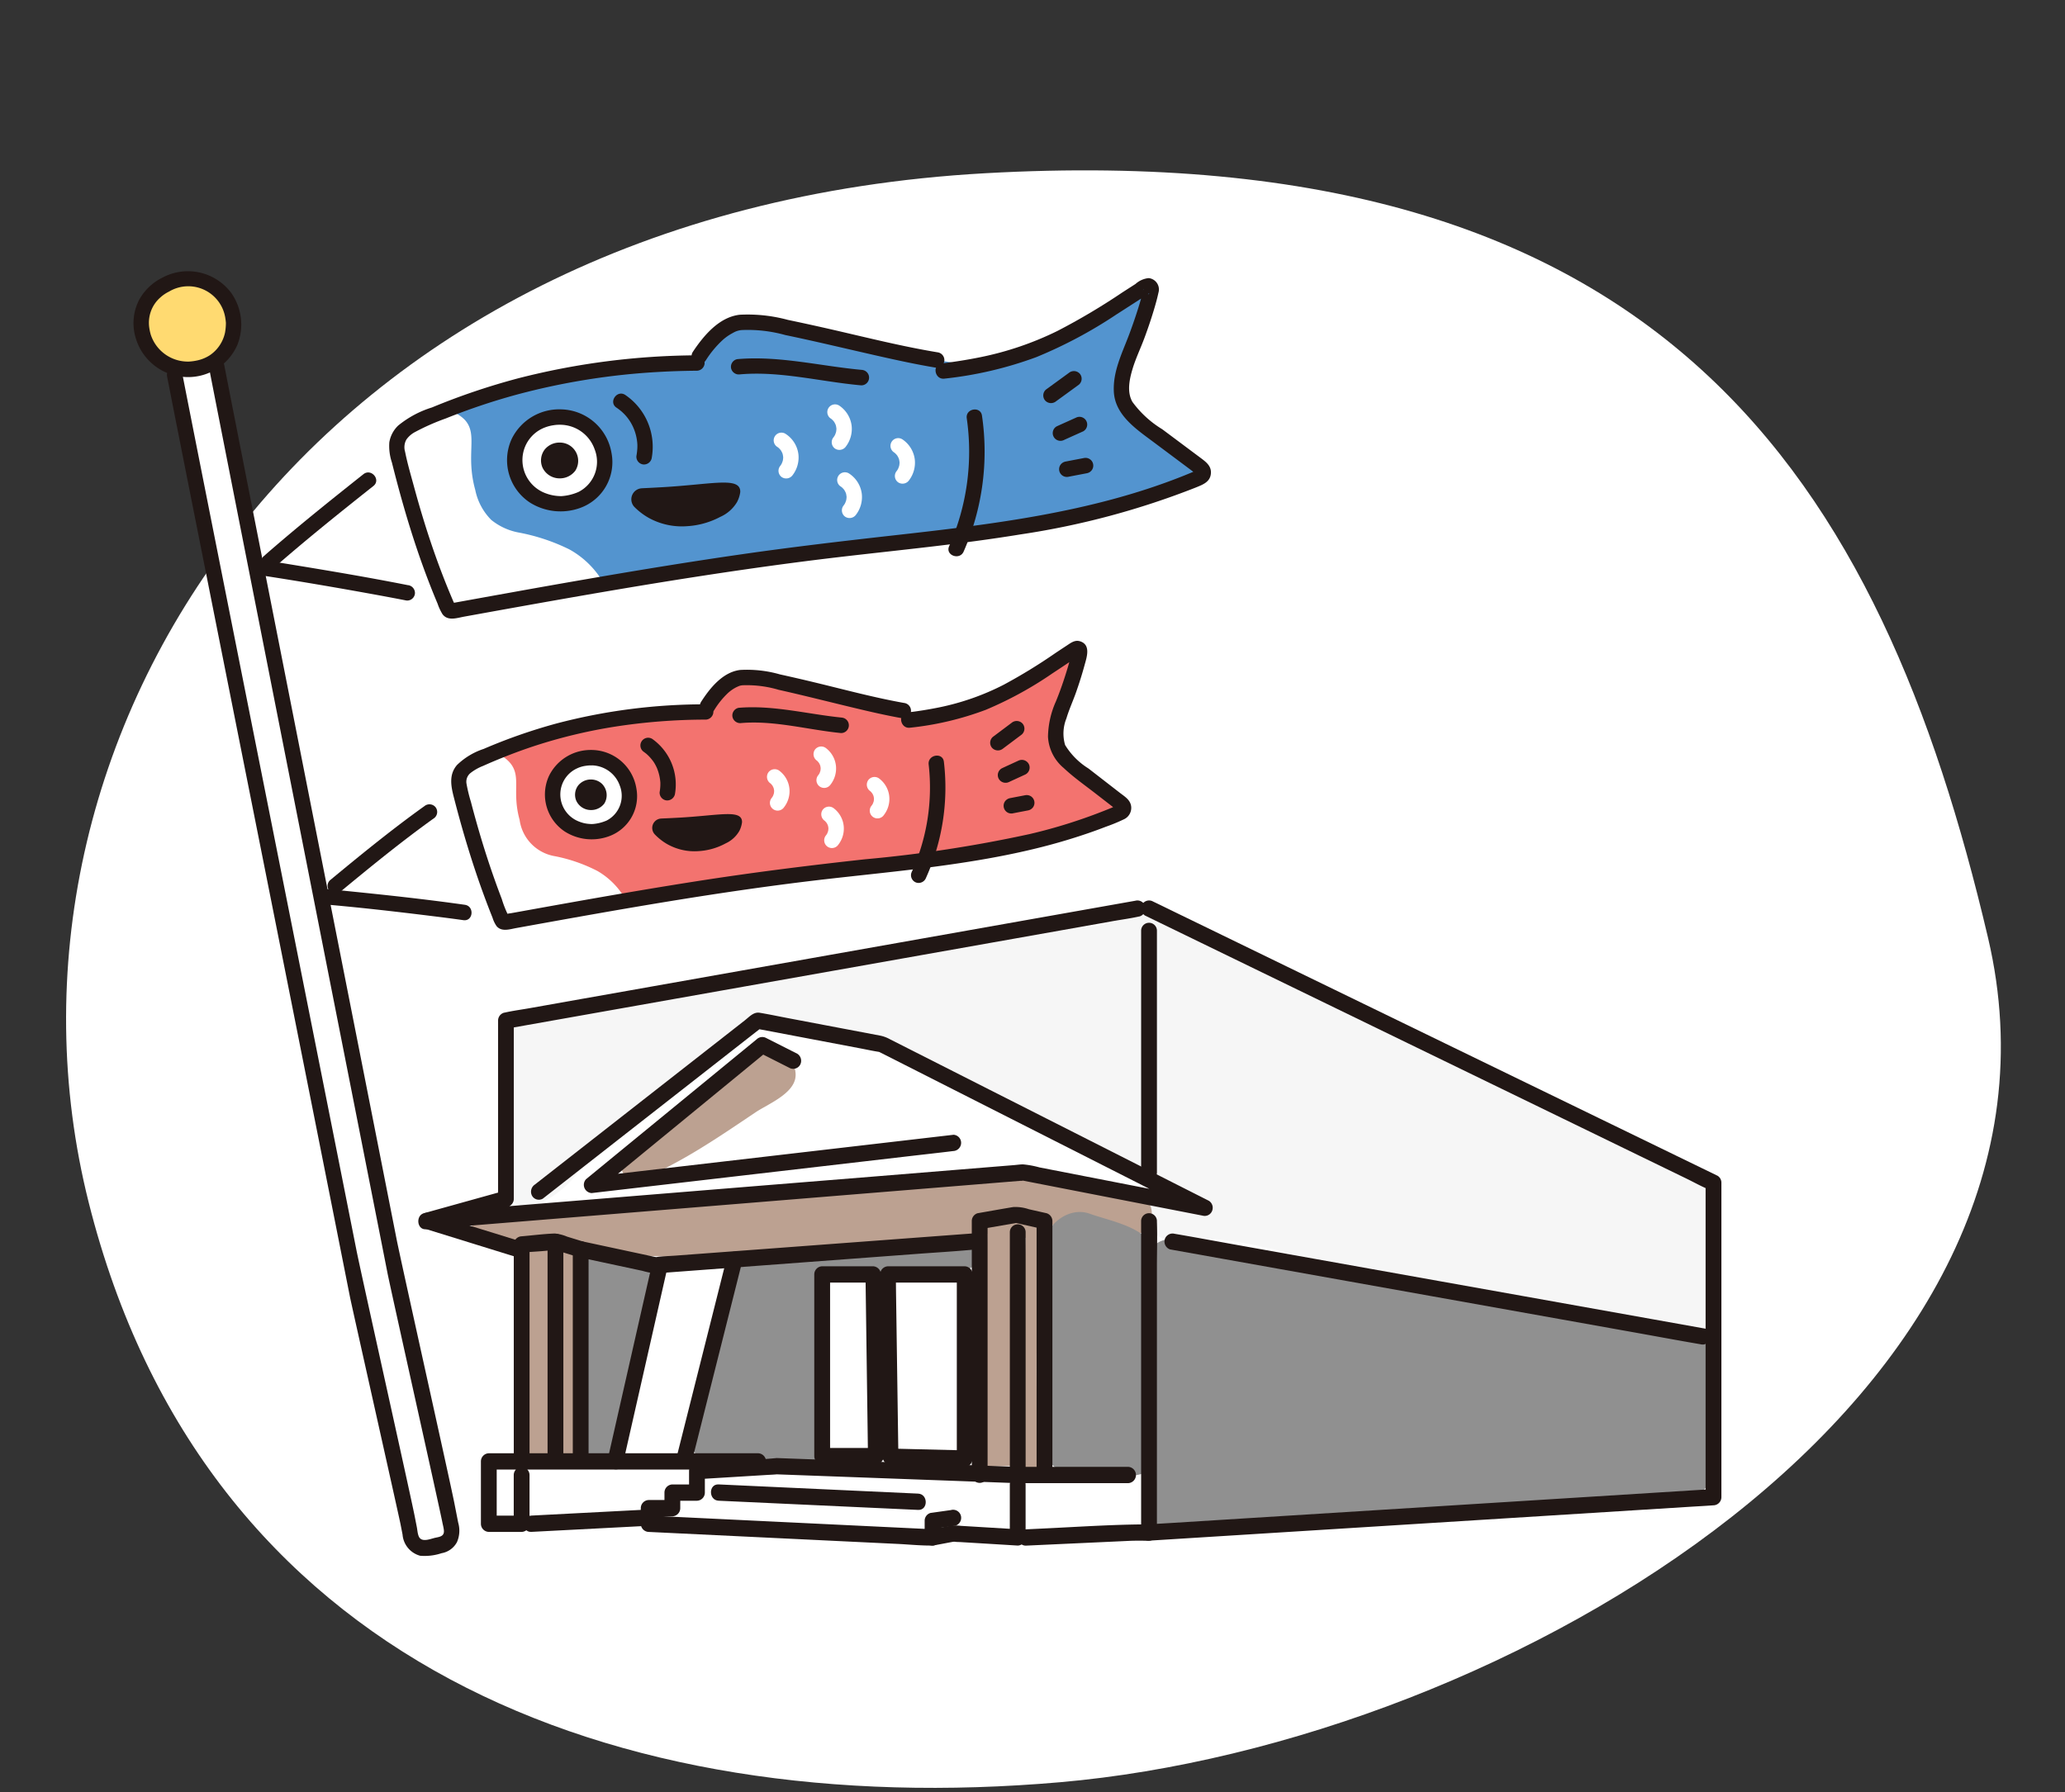 <svg xmlns="http://www.w3.org/2000/svg" xmlns:xlink="http://www.w3.org/1999/xlink" width="250" height="217" viewBox="0 0 250 217">
  <rect x="0" y="0" width="250" height="217" fill="#333333" stroke="none"/>
  <defs>
    <clipPath id="clip-path">
      <rect id="長方形_2495" data-name="長方形 2495" width="250" height="217" transform="translate(223 5902)" fill="#fff" stroke="#707070" stroke-width="1" opacity="0.478"/>
    </clipPath>
  </defs>
  <g id="マスクグループ_201" data-name="マスクグループ 201" transform="translate(-223 -5902)" clip-path="url(#clip-path)">
    <path id="パス_154842" data-name="パス 154842" d="M79.868-7.694C162.29-12.318,188.3,29.558,201.291,84.883S143.055,182.436,88.942,187.145s-103.617-14.561-117.595-70.21S-2.554-3.07,79.868-7.694Z" transform="translate(262.39 5930.672)" fill="#fff"/>
    <g id="グループ_1889" data-name="グループ 1889" transform="translate(241.659 5446.447)">
      <path id="パス_199042" data-name="パス 199042" d="M112.933,609.463c-2.447-1.559-5.706,2.048-7.482,3.472l-11.246,9.021c-1.237.992.108,3.338,1.551,2.748,5.154-2.106,9.561-5.152,14.188-8.26,1.467-.985,4.642-2.232,4.847-4.311A2.493,2.493,0,0,0,112.933,609.463Z" transform="translate(-37.14 -26.191)" fill="#bca191"/>
      <path id="パス_199043" data-name="パス 199043" d="M138.22,570.729a3.018,3.018,0,0,0-4.5-2.662c-2.517,1.368-5.337,1.6-8.13,1.758-3.147.173-6.275.378-9.4.8-6.486.875-12.873,2.294-19.274,3.661-2.5.533-5,1.047-7.5,1.5a22.308,22.308,0,0,0-6.23.988c-1.808.238-3.623.433-5.447.559-6.166.427-12.493.491-18.281,2.995a3.2,3.2,0,0,0-2.087,3.793,3.352,3.352,0,0,0,1.265,1.752A86.187,86.187,0,0,0,57.2,596.685a2.748,2.748,0,0,0,.48,1.847c-.088.368-.179.738-.278,1.112-.751,2.838,2.113,4.49,4.39,3.482a12.028,12.028,0,0,0,5.938-5.9c.042-.09.077-.18.111-.269A114.188,114.188,0,0,0,82.8,584.3a3.337,3.337,0,0,0,.712-1.028,10.35,10.35,0,0,1,1.05-.479c1.9-.262,3.792-.572,5.68-.913.347,0,.694,0,1.04.015,3.9.131,7.812.671,11.7,1.11,3.931,2.731,8.6,4.573,12.8,6.687q8.025,4.038,16.074,8.023a3.88,3.88,0,0,0,.371.158c.166.157.328.32.481.495,1.753,2,5.13.411,5.1-2.181Q137.666,583.454,138.22,570.729Z" transform="translate(-15.164 -1.824)" fill="#f6f6f6"/>
      <path id="パス_199044" data-name="パス 199044" d="M318.8,616.026a48.283,48.283,0,0,0,.3-8.558,9.779,9.779,0,0,0-.948-4.612c-.879-1.416-2.34-1.988-3.755-2.652l-20.6-9.664-40.841-19.158a3.029,3.029,0,0,0-4.088,1.106c-.764,1.317-.394,3.531,1.072,4.219l1.629.764a3.659,3.659,0,0,0-.121.953q0,6.165,0,12.331a3.2,3.2,0,0,0,.381,1.583,99.451,99.451,0,0,1-1.383,13.136c-.31,1.779.783,4.108,2.882,3.9,5.187-.508,10.155.656,15.164,1.912q7.753,1.944,15.565,3.615c10.447,2.228,20.958,4.112,31.478,5.927v-.007c.257.044.519.084.794.116C318.852,621.236,319.913,617.883,318.8,616.026Z" transform="translate(-130.236 -3.779)" fill="#f6f6f6"/>
      <path id="パス_199045" data-name="パス 199045" d="M126.144,647.734c-3.554-.389-7.123-.869-10.69-1.087a38.454,38.454,0,0,0-7.529.461,13.76,13.76,0,0,0-5.4-.355c-7.726.74-15.436,1.765-23.146,2.675-9.809.471-19.631.786-29.436,1.213-1.9.083-2.573,3.328-.477,3.634,1.249.182,2.5.36,3.749.547,1.206.181,1.178-.029,1.31,1.03a1.955,1.955,0,0,0,.08.626q.168,1.282.329,2.565a130.6,130.6,0,0,0-.9,19.716,1.852,1.852,0,0,0,1.793,1.85l3.4-.03a1.831,1.831,0,0,0,1.793-1.85q-.065-.514-.131-1.028a64.336,64.336,0,0,0-.014-6.853q.04-7.311.08-14.622a1.825,1.825,0,0,0-.4-1.133,107.52,107.52,0,0,0,22.967.6c8.152-.495,16.335-.963,24.47-1.69,1.24-.111,2.511-.275,3.281-1.414a2.561,2.561,0,0,0,.137-.228,65.754,65.754,0,0,1,16.707.847,1.841,1.841,0,0,0,2.206-1.292C131.345,648.891,128.358,647.976,126.144,647.734Z" transform="translate(-9.744 -48.287)" fill="#bca191"/>
      <path id="パス_199046" data-name="パス 199046" d="M210.541,659.654a.7.7,0,0,0-.5-.537.663.663,0,0,0-.488-.176,22.4,22.4,0,0,1-4.043.01.794.794,0,0,0-1.376.315.861.861,0,0,0-.133.441.8.8,0,0,0,.092.378q-.225,10.688-.413,21.376-.054,3.12-.106,6.24a.819.819,0,0,0,.8.822l2.729-.072c.465-.012,1,.031,1.516,0a.8.8,0,0,0,1.574-.173l.03-.635a3.706,3.706,0,0,0,.182-1.425q.011-1.418.022-2.836a.745.745,0,0,0-.333-.666q-.1-8.3.078-16.6c0-.192.012-.384.016-.576a.71.71,0,0,0,.447-.525A15.138,15.138,0,0,0,210.541,659.654Zm-2.057,22.269c.017,1.615.05,3.231.083,4.846h-.008l-1.438.038a2.707,2.707,0,0,0,.987-1.254,8.99,8.99,0,0,0,.217-3.37q-.052-2.048-.1-4.1-.107-4.2-.215-8.4l-.223-8.712.938-.134Q208.378,671.38,208.484,681.923Z" transform="translate(-103.223 -55.394)" fill="#bca191"/>
      <path id="パス_199047" data-name="パス 199047" d="M89.87,670.6q-3.134-.61-6.228-1.4a.945.945,0,0,0-.1-.025l-.178-.044a.839.839,0,0,0-.785,1.378q-.338,11.074-.676,22.148a.821.821,0,0,0,.8.822l1.792.023a.792.792,0,0,0,.688-.407c1.741-3.18,2.132-6.812,2.659-10.359a41.709,41.709,0,0,1,1.144-5.4,45.621,45.621,0,0,0,1.442-5.72A.84.84,0,0,0,89.87,670.6Z" transform="translate(-30.033 -61.532)" fill="#909090"/>
      <g id="グループ_1866" data-name="グループ 1866" transform="translate(64.968 606.457)">
        <path id="パス_199048" data-name="パス 199048" d="M129.965,689.69a34.968,34.968,0,0,0,.376-4.237c.406-4.43.6-8.873.629-13.322a2.685,2.685,0,0,0-2.59-2.672c-2.074-.114-4.76-.387-6.712.477-2.315,1.024-2.37,3.424-2.724,5.655a81.7,81.7,0,0,1-4.032,15.352,2.678,2.678,0,0,0,2.5,3.383l9.29.211a15.836,15.836,0,0,0,1.747.039c2.579-.088,3.166-3.2,1.744-4.637A2.308,2.308,0,0,0,129.965,689.69Z" transform="translate(-114.774 -668.126)" fill="#909090"/>
        <path id="パス_199049" data-name="パス 199049" d="M167.175,666.488c-4.877-.353-9.686.517-14.512,1.121l-5.158.044a.725.725,0,0,0-.683.437c-.6.01-1.209.018-1.814.034a.824.824,0,0,0,0,1.644c.93.018,1.858,0,2.783-.052q4.607-.052,9.211.137a.708.708,0,0,0,.757-.643l1.091-.009,5.573-.047a11.87,11.87,0,0,0,1.431-.07.823.823,0,0,0,.215.03.731.731,0,0,0,.5-.181,1.846,1.846,0,0,0,1.373-1.4A.83.83,0,0,0,167.175,666.488Z" transform="translate(-132.499 -666.407)" fill="#909090"/>
      </g>
      <path id="パス_199050" data-name="パス 199050" d="M235.634,680.739c.056-.508.118-1.018.118-1.38,0-1.263-.058-2.525-.129-3.785-.148-2.643-.377-5.285-.315-7.935.059-2.528,1.067-5.336-.625-7.526-1.656-2.146-5.068-2.714-7.493-3.576-2.238-.8-4.792.91-5.391,3.159a4.443,4.443,0,0,0,.627,3.7,203.251,203.251,0,0,1-.993,20.375c-.307,3.092,3.034,4.934,5.548,4.361a9.684,9.684,0,0,1,3-.217,5.489,5.489,0,0,0,4.554-.282C237.015,686.361,237.221,682.773,235.634,680.739Z" transform="translate(-113.957 -54.02)" fill="#909090"/>
      <path id="パス_199051" data-name="パス 199051" d="M321.473,679.335a3.128,3.128,0,0,0-2.664-3.13c-2.593-1.673-6.425-1.776-9.288-2.28l-16.084-2.832-32.562-5.733a3.7,3.7,0,0,0-2.5.4,3.07,3.07,0,0,0-4.977-.263,2.941,2.941,0,0,0-.792,2.289q.659,13.608.838,27.232c-.819,1.947.108,4.749,2.79,4.749a2.989,2.989,0,0,0,1.8-.556q30.278-1.3,60.49-3.81c2.97-.247,3.784-3.83,2.407-5.606C322.571,686.913,321.6,682.486,321.473,679.335Z" transform="translate(-132.717 -58.74)" fill="#909090"/>
      <g id="グループ_1867" data-name="グループ 1867" transform="translate(31.98 564.603)">
        <path id="パス_199052" data-name="パス 199052" d="M118.811,564.622l-2.04.362-5.552.985-8.254,1.464-10.03,1.78L81.95,571.162,70.86,573.13l-10.386,1.843-8.737,1.55-6.285,1.115c-.99.176-2,.307-2.981.529-.043.009-.086.015-.129.023a.988.988,0,0,0-.7.951v21.583l.7-.951-8.484,2.361-1.2.336c-1.012.281-.847,2.028.254,1.938l3.256-.265,8.475-.69,11.957-.974,13.613-1.109,13.464-1.1,11.511-.937,7.754-.632,1.9-.155a1.289,1.289,0,0,0,.364-.03c.121-.056-.33-.07-.2-.032.094.028.2.038.294.057l10.179,1.985,10.849,2.115.626.122a.958.958,0,0,0,1.128-.571,1,1,0,0,0-.391-1.232l-4.345-2.2-10.247-5.193L101.119,587.5l-9.509-4.819-2.515-1.274a4.151,4.151,0,0,0-1.145-.437l-11.133-2.113c-1.166-.221-2.33-.468-3.5-.664-.737-.124-1.257.49-1.8.916l-7.936,6.208-10.482,8.2-6.675,5.221-.33.258a1.038,1.038,0,0,0-.343,1.35.946.946,0,0,0,1.308.354l8.984-7.029L70.26,582.55l3.268-2.557-.737.1L85.472,582.5c.732.139,1.464.3,2.2.417.268.041.1.04-.041-.058a1.7,1.7,0,0,0,.221.112l3,1.519L103.694,591l14.784,7.493,5.406,2.739c.9.456,1.789.975,2.713,1.375.04.018.079.04.118.059l.737-1.8-8.225-1.6-12.046-2.349a11.247,11.247,0,0,0-1.979-.365c-.367,0-.744.061-1.109.09l-6.542.533-10.737.875L73.67,599.112l-13.793,1.124-12.534,1.021-9.521.776-4.709.384-.206.017.254,1.938,8.484-2.361,1.2-.335a1,1,0,0,0,.7-.952V579.141l-.7.951,2.04-.362,5.552-.985,8.254-1.464,10.03-1.78,10.985-1.949,11.09-1.968,10.386-1.843,8.737-1.55,6.285-1.115c.991-.176,2-.311,2.981-.529.043-.01.086-.015.129-.023a1,1,0,0,0,.668-1.214.975.975,0,0,0-1.176-.689Z" transform="translate(-31.98 -564.603)" fill="#211715"/>
      </g>
      <g id="グループ_1868" data-name="グループ 1868" transform="translate(119.493 567.298)">
        <path id="パス_199053" data-name="パス 199053" d="M251.622,572.113V601.39a.956.956,0,0,0,1.912,0V572.113a.956.956,0,0,0-1.912,0Z" transform="translate(-251.622 -571.159)" fill="#211715"/>
      </g>
      <g id="グループ_1869" data-name="グループ 1869" transform="translate(52.019 581.134)">
        <path id="パス_199054" data-name="パス 199054" d="M127,616.65l-4.376.509-10.407,1.21-12.683,1.474-10.921,1.269-3.589.417c-.565.066-1.161.084-1.72.2a.75.75,0,0,1-.075.009l.676,1.684,6.994-5.736,11.1-9.105,2.556-2.1-1.159.154,3.755,1.9a.964.964,0,0,0,1.308-.354,1.014,1.014,0,0,0-.343-1.35l-3.755-1.9a.985.985,0,0,0-1.159.154l-6.995,5.736-11.1,9.1-2.556,2.1a1,1,0,0,0,.677,1.684l4.376-.509,10.407-1.21,12.683-1.474,10.921-1.269c1.769-.206,3.541-.4,5.309-.617l.075-.009a1,1,0,0,0,.956-.987.978.978,0,0,0-.956-.987Z" transform="translate(-82.274 -604.813)" fill="#211715"/>
      </g>
      <g id="グループ_1870" data-name="グループ 1870" transform="translate(43.537 604.923)">
        <path id="パス_199055" data-name="パス 199055" d="M62.9,689.629V664l-.956.987c1.3-.111,2.634-.146,3.929-.334a.922.922,0,0,0,.163-.014c-.018.069-.414-.1-.075.018s.681.209,1.019.313l1.858.569c1.182.362,1.687-1.541.508-1.9l-1.9-.584a4.893,4.893,0,0,0-1.529-.377c-1.322.048-2.65.225-3.969.337a.993.993,0,0,0-.956.987v25.628a.956.956,0,0,0,1.912,0Z" transform="translate(-60.987 -662.677)" fill="#211715"/>
      </g>
      <g id="グループ_1871" data-name="グループ 1871" transform="translate(50.685 604.912)">
        <path id="パス_199056" data-name="パス 199056" d="M80.839,689.688V664.573l-1.21.951,4.611.988,3.131.671a8.663,8.663,0,0,0,1.54.31c.521.012,1.063-.079,1.582-.118l4.149-.31,12.65-.944,13.084-.976c2.293-.172,4.591-.308,6.881-.514l.1-.007a1,1,0,0,0,.956-.987.98.98,0,0,0-.956-.987l-5.658.422-12.624.942-13.026.972-4.66.348c-.78.058-1.579.07-2.355.176-.02,0-.112-.006-.126.009.069-.081.365.072.186.021-.093-.027-.191-.041-.285-.061l-2.448-.524L80.51,663.7l-.372-.08a.976.976,0,0,0-1.21.951v25.115a.956.956,0,0,0,1.912,0Z" transform="translate(-78.927 -662.648)" fill="#211715"/>
      </g>
      <g id="グループ_1872" data-name="グループ 1872" transform="translate(98.991 601.692)">
        <path id="パス_199057" data-name="パス 199057" d="M202.079,687.29V656.545l-.7.951,4.436-.77H205.3l3.413.77-.7-.951V687.29a.956.956,0,0,0,1.912,0V656.545a1,1,0,0,0-.7-.951l-2.137-.482a5.089,5.089,0,0,0-1.9-.268c-1.442.237-2.882.5-4.322.75a.987.987,0,0,0-.7.951V687.29a.956.956,0,0,0,1.912,0Z" transform="translate(-200.166 -654.818)" fill="#211715"/>
      </g>
      <g id="グループ_1873" data-name="グループ 1873" transform="translate(47.632 604.947)">
        <path id="パス_199058" data-name="パス 199058" d="M71.265,663.688v25.976a.956.956,0,0,0,1.912,0V663.688a.956.956,0,0,0-1.912,0Z" transform="translate(-71.265 -662.734)" fill="#211715"/>
      </g>
      <g id="グループ_1874" data-name="グループ 1874" transform="translate(39.563 631.532)">
        <path id="パス_199059" data-name="パス 199059" d="M84.613,727.4H51.969a.986.986,0,0,0-.956.987v7.549a.986.986,0,0,0,.956.987h3.974a.986.986,0,0,0,.956-.987v-5.9a.956.956,0,0,0-1.912,0v5.9l.956-.987H51.969l.956.987v-7.549l-.956.987H84.613a.989.989,0,0,0,0-1.973Z" transform="translate(-51.013 -727.397)" fill="#211715"/>
      </g>
      <g id="グループ_1875" data-name="グループ 1875" transform="translate(44.753 638.37)">
        <path id="パス_199060" data-name="パス 199060" d="M64.959,746.715l11.963-.622,1.667-.087c1.225-.064,1.232-2.038,0-1.973l-11.963.622-1.667.087c-1.225.064-1.232,2.038,0,1.973Z" transform="translate(-64.037 -744.031)" fill="#211715"/>
      </g>
      <g id="グループ_1876" data-name="グループ 1876" transform="translate(58.921 632.107)">
        <path id="パス_199061" data-name="パス 199061" d="M137.169,735.1l-2.509.354a.984.984,0,0,0-.7.951v2.009l.956-.987-3.429-.165-8.183-.394-9.946-.479-8.56-.412-2.828-.136c-.446-.021-.912-.085-1.359-.065-.019,0-.039,0-.059,0l.956.987v-1.891l-.956.987h2.864a.986.986,0,0,0,.956-.987v-1.884l-.956.987h2.978a.986.986,0,0,0,.956-.987v-2.607l-.956.987q4.207-.255,8.415-.513c.415-.025.833-.038,1.246-.078a.992.992,0,0,0,.483-1.839h0l-.483,1.839,9.889.363,15.691.576,3.595.132c1.231.045,1.229-1.928,0-1.973l-9.889-.363-15.692-.576-3.594-.132a1,1,0,0,0-.483,1.839h0l.482-1.839c-2.8.271-5.635.346-8.444.517l-1.217.074a.991.991,0,0,0-.956.987v2.607l.956-.987h-2.978a.986.986,0,0,0-.956.987v1.884l.956-.987h-2.864a.986.986,0,0,0-.956.987v1.891a.991.991,0,0,0,.956.987l3.429.165,8.182.394,9.946.479,8.56.412c1.388.067,2.8.214,4.186.2.02,0,.039,0,.059,0a.983.983,0,0,0,.956-.987V736.4l-.7.952,2.509-.355a1,1,0,0,0,.668-1.214.978.978,0,0,0-1.176-.689Z" transform="translate(-99.596 -728.798)" fill="#211715"/>
      </g>
      <g id="グループ_1877" data-name="グループ 1877" transform="translate(67.415 635.305)">
        <path id="パス_199062" data-name="パス 199062" d="M121.836,738.55l8.172.377,13.014.6,2.973.137c1.23.057,1.228-1.917,0-1.974l-8.172-.377-13.014-.6-2.973-.137c-1.23-.057-1.228,1.917,0,1.973Z" transform="translate(-120.915 -736.575)" fill="#211715"/>
      </g>
      <g id="グループ_1878" data-name="グループ 1878" transform="translate(103.598 603.81)">
        <path id="パス_199063" data-name="パス 199063" d="M226.079,689.336H212.685l.956.987v-29.4a.956.956,0,0,0-1.913,0v29.4a.986.986,0,0,0,.956.987h13.394a.989.989,0,0,0,0-1.973Z" transform="translate(-211.729 -659.967)" fill="#211715"/>
      </g>
      <g id="グループ_1879" data-name="グループ 1879" transform="translate(93.286 634.387)">
        <path id="パス_199064" data-name="パス 199064" d="M187.054,742.629l2.2-.415a.994.994,0,0,0,.3-.057c-.094.06-.356,0-.158.04a5.328,5.328,0,0,0,.683.042l5.421.328,1.612.1a.982.982,0,0,0,.956-.987V735.3a.956.956,0,0,0-1.912,0v6.382l.956-.987-4.152-.251-2.719-.165a5.359,5.359,0,0,0-1.264-.008c-.813.142-1.623.306-2.435.459a1,1,0,0,0-.668,1.214.974.974,0,0,0,1.176.689Z" transform="translate(-185.848 -734.342)" fill="#211715"/>
      </g>
      <g id="グループ_1880" data-name="グループ 1880" transform="translate(104.656 602.466)">
        <path id="パス_199065" data-name="パス 199065" d="M229.221,657.654v37.712l.956-.987c-4.265,0-8.531.3-12.792.5l-2.079.1c-1.226.057-1.232,2.031,0,1.973l12.5-.576c.789-.037,1.581-.015,2.371-.015a.986.986,0,0,0,.956-.987V663.149c0-1.8.065-3.614,0-5.413,0-.027,0-.055,0-.082a.956.956,0,0,0-1.913,0Z" transform="translate(-214.385 -656.7)" fill="#211715"/>
      </g>
      <g id="グループ_1881" data-name="グループ 1881" transform="translate(119.5 564.604)">
        <path id="パス_199066" data-name="パス 199066" d="M252.589,642.12l1.822-.114,4.989-.313,7.345-.46,8.959-.561,9.812-.615,9.955-.623,9.237-.579,7.808-.489,5.62-.352c.892-.056,1.786-.1,2.677-.168l.114-.007a.991.991,0,0,0,.956-.987V598.78a.978.978,0,0,0-.473-.852l-1.824-.886-4.964-2.412-7.38-3.586-8.966-4.356-9.82-4.772-9.913-4.816-9.244-4.492-7.815-3.8-5.643-2.742c-.886-.43-1.769-.868-2.658-1.291l-.114-.055a.966.966,0,0,0-1.308.354,1.013,1.013,0,0,0,.343,1.35l1.824.886,4.964,2.412,7.38,3.586,8.966,4.357,9.82,4.771,9.912,4.816,9.244,4.492,7.815,3.8,5.643,2.742c.879.427,1.753.925,2.658,1.291.039.016.076.037.114.056l-.474-.852v38.073l.956-.987-1.821.114-4.989.313-7.345.46-8.958.561-9.812.615-9.955.623-9.237.578L261,639.62l-5.62.352c-.892.056-1.786.1-2.677.168l-.114.007c-1.223.077-1.231,2.051,0,1.974Z" transform="translate(-251.64 -564.606)" fill="#211715"/>
      </g>
      <g id="グループ_1882" data-name="グループ 1882" transform="translate(122.321 604.93)">
        <path id="パス_199067" data-name="パス 199067" d="M259.417,664.614l6.406,1.146,15.378,2.75,18.494,3.308,16.067,2.874c2.593.464,5.184.95,7.78,1.392l.109.019a.981.981,0,0,0,1.176-.689,1,1,0,0,0-.668-1.214l-6.406-1.146-15.378-2.75L283.882,667l-16.067-2.873c-2.593-.464-5.184-.95-7.78-1.392l-.109-.019a.98.98,0,0,0-1.176.689,1,1,0,0,0,.668,1.214Z" transform="translate(-258.719 -662.692)" fill="#211715"/>
      </g>
      <g id="グループ_1883" data-name="グループ 1883" transform="translate(32.155 602.408)">
        <path id="パス_199068" data-name="パス 199068" d="M33.09,658.507l9.974,3.089,1.44.446c1.181.366,1.686-1.538.508-1.9l-9.974-3.088L33.6,656.6c-1.181-.366-1.686,1.538-.508,1.9Z" transform="translate(-32.42 -656.558)" fill="#211715"/>
      </g>
      <g id="グループ_1884" data-name="グループ 1884" transform="translate(79.921 608.893)">
        <path id="パス_199069" data-name="パス 199069" d="M158.512,673.787l.1,7.284.159,11.6.036,2.646.956-.987h-6.5l.956.987v-22l-.956.987h6.157l-.956-.987.052.469a1,1,0,0,0,.956.987.978.978,0,0,0,.956-.987l-.052-.469a1,1,0,0,0-.956-.987H153.26a.986.986,0,0,0-.956.987v22a.986.986,0,0,0,.956.987h6.5a.985.985,0,0,0,.956-.987l-.1-7.284-.159-11.6-.036-2.646A.956.956,0,0,0,158.512,673.787Z" transform="translate(-152.304 -672.332)" fill="#211715"/>
      </g>
      <g id="グループ_1885" data-name="グループ 1885" transform="translate(87.892 608.893)">
        <path id="パス_199070" data-name="パス 199070" d="M182.551,694.624l-7.867-.193-1.119-.027.956.987-.111-7.73-.165-11.491c-.014-.951-.025-1.9-.025-2.851l-.956.987h9.286l-.956-.987v22.292a.956.956,0,0,0,1.913,0V673.319a.986.986,0,0,0-.956-.987h-9.286a.986.986,0,0,0-.956.987c0,2.4.053,4.8.087,7.2l.173,12.007.041,2.86a.989.989,0,0,0,.956.987l7.867.193,1.119.028c1.231.03,1.231-1.943,0-1.973Z" transform="translate(-172.308 -672.332)" fill="#211715"/>
      </g>
      <g id="グループ_1886" data-name="グループ 1886" transform="translate(54.884 607.76)">
        <path id="パス_199071" data-name="パス 199071" d="M94.895,670.281l-1.83,8.059-2.9,12.786-.669,2.945c-.28,1.235,1.563,1.762,1.844.525l1.83-8.059,2.9-12.786.669-2.945c.28-1.235-1.563-1.763-1.844-.525Z" transform="translate(-89.464 -669.575)" fill="#211715"/>
      </g>
      <g id="グループ_1887" data-name="グループ 1887" transform="translate(63.158 607.09)">
        <path id="パス_199072" data-name="パス 199072" d="M116.428,668.647l-2.083,8.269-3.319,13.177-.76,3.019a.959.959,0,0,0,1.844.525l2.083-8.269,3.319-13.177.76-3.019a.959.959,0,0,0-1.844-.525Z" transform="translate(-110.231 -667.946)" fill="#211715"/>
      </g>
      <g id="グループ_1888" data-name="グループ 1888" transform="translate(136.158 627.092)">
        <path id="パス_199073" data-name="パス 199073" d="M296.525,723.176c4.1,0,4.109-6.578,0-6.578s-4.109,6.578,0,6.578Z" transform="translate(-293.446 -716.598)" fill="#909090"/>
      </g>
    </g>
    <g id="koinobori" transform="matrix(0.985, -0.174, 0.174, 0.985, 111.977, 5849.342)">
      <path id="パス_198925" data-name="パス 198925" d="M115.359,110a5.14,5.14,0,0,0-3.725,5.941,5.567,5.567,0,0,0,1.172,2.641,5.652,5.652,0,0,0,2.887,1.863,5.817,5.817,0,0,0,5.034-.985,5.567,5.567,0,0,0,1.934-3.52,5.73,5.73,0,0,0-1.2-4.273A5.568,5.568,0,0,0,119.011,110,5.753,5.753,0,0,0,115.359,110Z" transform="translate(-1.466 -1.429)" fill="#ffda71"/>
      <path id="パス_198926" data-name="パス 198926" d="M122.079,250.235a1.62,1.62,0,0,1-.4-1.047c-.244-13.176-2.231-97.238-2.507-112.158,0,0,0-.4-.009-.942a5.777,5.777,0,0,0,1.169.462,6.074,6.074,0,0,0,4-.33c.01.407.017.706.017.706.3,15.918,2.164,102.506,2.343,112.155a1.579,1.579,0,0,1-1.6,1.665l-1.753.035A1.63,1.63,0,0,1,122.079,250.235Z" transform="translate(-6.108 -17.53)" fill="#fff"/>
      <path id="パス_198927" data-name="パス 198927" d="M214.4,181.486c-9.375-.168-18.757-.129-28.134-.09a.387.387,0,0,1-.379-.294,110.4,110.4,0,0,1-2.706-18.676,4.919,4.919,0,0,1,.175-2.441c.553-1.173,1.954-1.636,3.214-1.944a82.527,82.527,0,0,1,33.882-1.092c1.506-1.68,3.263-3.413,5.523-3.841,1.983-.375,6.206,1.572,8.846,2.628,3.471,1.388,9.832,4.289,14.517,5.939l4.366,1.538a42.358,42.358,0,0,0,5.6-.382,43.916,43.916,0,0,0,9.369-2.554c1.964-.77,5.617-2.332,7.177-2.97a.41.41,0,0,1,.54.523,48.359,48.359,0,0,1-3.63,6.741c-1.308,1.961-2.518,4.545-1.924,6.327a10.336,10.336,0,0,0,2.4,3.528l5.329,5.672a.677.677,0,0,1-.334,1.122c-14.9,3.491-30.507,1.753-45.818.9C226.414,181.787,220.407,181.594,214.4,181.486Z" transform="translate(-45.126 -27.886)" fill="#5394cf"/>
      <path id="パス_198928" data-name="パス 198928" d="M224.77,172.124a5.576,5.576,0,0,0-4.741,1.241,5.285,5.285,0,0,0-1.562,5.071,5.54,5.54,0,0,0,4.349,4.008,5.655,5.655,0,0,0,5-1.423,5.514,5.514,0,0,0,.28-6.882A5.458,5.458,0,0,0,224.77,172.124Z" transform="translate(-66.613 -39.455)" fill="#fff"/>
      <path id="パス_198929" data-name="パス 198929" d="M183.242,166.953a2.187,2.187,0,0,1,.113-.291c.553-1.173,1.954-1.636,3.214-1.944q1.6-.391,3.186-.713a3.967,3.967,0,0,1,2.08,1.56c1.293,2.046-.669,4.081-.235,8.579a7.128,7.128,0,0,0,1.278,3.9,7.429,7.429,0,0,0,2.942,2.056,23.709,23.709,0,0,1,5.743,3.1,10.78,10.78,0,0,1,3.21,4.33,4.91,4.91,0,0,1,.193.532c-6.234-.04-12.468-.014-18.7.012a.387.387,0,0,1-.379-.294A110.406,110.406,0,0,1,183.18,169.1,5.988,5.988,0,0,1,183.242,166.953Z" transform="translate(-45.126 -34.564)" fill="#fff"/>
      <path id="パス_198930" data-name="パス 198930" d="M209.632,286c-7.676-.142-15.358-.109-23.035-.076a.389.389,0,0,1-.381-.306A112.655,112.655,0,0,1,184,269.726a4.273,4.273,0,0,1,.144-2.084,3.652,3.652,0,0,1,2.647-1.66,65.608,65.608,0,0,1,27.9-.932c1.24-1.435,2.687-2.914,4.548-3.279,1.633-.32,5.11,1.342,7.284,2.244,2.858,1.185,8.1,3.661,11.954,5.07l3.6,1.312a33.6,33.6,0,0,0,4.609-.326,35.138,35.138,0,0,0,7.714-2.18c1.62-.658,4.635-2,5.915-2.539a.342.342,0,0,1,.439.45,41.817,41.817,0,0,1-2.989,5.755c-1.077,1.674-2.073,3.88-1.584,5.4a8.839,8.839,0,0,0,1.98,3.013l4.388,4.842a.586.586,0,0,1-.275.958c-12.271,2.98-25.12,1.5-37.727.77C219.572,286.254,214.6,286.088,209.632,286Z" transform="translate(-45.629 -94.193)" fill="#f3736f"/>
      <path id="パス_198931" data-name="パス 198931" d="M217.383,278.005a4.761,4.761,0,0,0-4.048,1.06A4.511,4.511,0,0,0,212,283.394a4.729,4.729,0,0,0,3.712,3.421,4.826,4.826,0,0,0,4.271-1.215,4.584,4.584,0,0,0-2.6-7.6Z" transform="translate(-62.681 -104.069)" fill="#fff"/>
      <path id="パス_198932" data-name="パス 198932" d="M184,275.71l-.007-.1a4.273,4.273,0,0,1,.144-2.084,3.652,3.652,0,0,1,2.647-1.66c.7-.176,1.392-.341,2.084-.489a4.088,4.088,0,0,1,1.7,1.655c.963,1.86-.462,3.335-.128,6.881A5.171,5.171,0,0,0,193.914,285a19.323,19.323,0,0,1,4.729,2.649,9.186,9.186,0,0,1,2.642,3.7,2.659,2.659,0,0,1,.143.45c-4.944-.029-9.888-.007-14.831.014a.389.389,0,0,1-.381-.306A112.509,112.509,0,0,1,184,275.71Z" transform="translate(-45.629 -100.081)" fill="#fff"/>
      <g id="グループ_1781" data-name="グループ 1781" transform="translate(179.528 129.487)">
        <path id="パス_198933" data-name="パス 198933" d="M305.3,168.05c-4.889-1.322-9.6-3.473-14.693-3.924a.943.943,0,0,0-.936.936.955.955,0,0,0,.936.936c4.9.435,9.488,2.585,14.2,3.858a.936.936,0,0,0,.5-1.8Z" transform="translate(-289.671 -164.123)" fill="#211715"/>
      </g>
      <g id="グループ_1782" data-name="グループ 1782" transform="translate(150.796 131.641)">
        <path id="パス_198934" data-name="パス 198934" d="M223.579,169.773a6.4,6.4,0,0,0-6.485,2.442,6.145,6.145,0,0,0,.823,8.03,6.958,6.958,0,0,0,5.879,1.675,5.886,5.886,0,0,0,4.868-5.926,6.326,6.326,0,0,0-5.085-6.221.96.96,0,0,0-1.151.654.944.944,0,0,0,.653,1.151,4.441,4.441,0,0,1,3.65,3.657,4.1,4.1,0,0,1-2.8,4.743,6.1,6.1,0,0,1-2.163.143c-.212-.014.217.041.037.005-.037-.007-.076-.011-.113-.019-.139-.032-.279-.058-.417-.1a5.112,5.112,0,0,1-1.275-.537,4.281,4.281,0,0,1-1.809-5.434,4.206,4.206,0,0,1,2.7-2.358,4.8,4.8,0,0,1,1.462-.172c.193,0,.385.021.577.041-.281-.028.073.013.147.028a.96.96,0,0,0,1.151-.653A.944.944,0,0,0,223.579,169.773Z" transform="translate(-215.97 -169.646)" fill="#211715"/>
      </g>
      <path id="パス_198935" data-name="パス 198935" d="M229.146,180a2.3,2.3,0,0,0-1.955.512,2.179,2.179,0,0,0-.644,2.092,2.284,2.284,0,0,0,1.794,1.653,2.332,2.332,0,0,0,2.063-.587,2.215,2.215,0,0,0-1.258-3.67Z" transform="translate(-71.593 -44.299)" fill="#211715"/>
      <g id="グループ_1783" data-name="グループ 1783" transform="translate(164.754 131.135)">
        <path id="パス_198936" data-name="パス 198936" d="M252.058,169.939q.183.177.353.368c.076.085.148.173.22.261.156.191-.106-.159.042.057.031.046.064.09.1.135a5.54,5.54,0,0,1,.832,1.747,5.852,5.852,0,0,1,.167,2.263c-.021.183.041-.2-.015.1-.014.076-.027.153-.042.229q-.042.206-.1.41c-.057.211-.124.418-.2.622a.943.943,0,0,0,.653,1.151.956.956,0,0,0,1.151-.653,7.593,7.593,0,0,0-1.838-8.01c-.866-.838-2.191.484-1.323,1.323Z" transform="translate(-251.775 -168.348)" fill="#211715"/>
      </g>
      <g id="グループ_1784" data-name="グループ 1784" transform="translate(183.01 139.195)">
        <path id="パス_198937" data-name="パス 198937" d="M298.966,190.618c.066.063.126.131.186.2s.083.163-.065-.087c.018.031.044.059.064.089.046.067.09.138.13.209.022.039.043.079.063.12s.027.057.04.085l-.056-.134c.026.108.077.211.1.32.014.053.023.108.035.162q.019.109-.012-.107c0,.039.008.079.011.118.009.12,0,.237,0,.356,0,.2.043-.22.006-.027-.01.053-.02.1-.032.157-.024.1-.057.194-.089.29-.056.167.108-.215.011-.027-.021.04-.04.081-.061.12a2.686,2.686,0,0,1-.14.232c-.021.032-.044.062-.066.093-.083.118.158-.189.061-.079-.039.044-.077.091-.117.134s-.106.109-.164.159a.941.941,0,0,0,0,1.323.959.959,0,0,0,1.323,0,3.53,3.53,0,0,0,1.14-2.376,3.44,3.44,0,0,0-1.049-2.654.936.936,0,1,0-1.323,1.323Z" transform="translate(-298.603 -189.026)" fill="#fff"/>
      </g>
      <g id="グループ_1785" data-name="グループ 1785" transform="translate(189.956 136.914)">
        <path id="パス_198938" data-name="パス 198938" d="M316.783,184.766c.066.063.127.131.187.2s.083.163-.065-.087c.019.031.044.06.064.089q.07.1.13.209c.022.039.043.079.063.119s.027.057.04.085l-.056-.134c.026.107.077.211.1.319.014.054.023.108.035.162.012.073.009.037-.012-.107,0,.039.009.078.011.118.009.12,0,.237,0,.356,0,.2.043-.219.006-.027-.01.053-.02.1-.032.157-.024.1-.057.194-.089.29-.055.167.108-.215.011-.027-.021.04-.04.081-.061.12a2.711,2.711,0,0,1-.141.232c-.021.032-.044.062-.066.093-.084.118.158-.189.06-.08-.039.044-.076.091-.117.134a2.172,2.172,0,0,1-.164.159.941.941,0,0,0,0,1.323.959.959,0,0,0,1.323,0,3.53,3.53,0,0,0,1.14-2.376,3.44,3.44,0,0,0-1.05-2.654.936.936,0,0,0-1.323,1.323Z" transform="translate(-316.421 -183.174)" fill="#fff"/>
      </g>
      <g id="グループ_1786" data-name="グループ 1786" transform="translate(189.731 145.247)">
        <path id="パス_198939" data-name="パス 198939" d="M316.207,206.141c.066.063.127.131.186.2s.083.163-.065-.087c.019.031.044.059.064.089.046.067.09.137.13.209.022.039.043.079.063.12s.027.057.04.085l-.056-.134c.026.108.077.211.1.32.014.053.023.108.035.162.013.073.009.037-.012-.107,0,.039.009.079.011.118.009.12,0,.237,0,.357,0,.2.043-.22.006-.028-.01.053-.02.105-.032.157-.024.1-.057.194-.089.29-.056.167.108-.215.011-.027-.021.04-.04.081-.061.12a2.678,2.678,0,0,1-.14.232c-.021.031-.044.062-.066.093-.083.118.158-.189.061-.079-.039.044-.077.091-.117.134a2.268,2.268,0,0,1-.164.159.941.941,0,0,0,0,1.323.959.959,0,0,0,1.323,0,3.528,3.528,0,0,0,1.14-2.376,3.439,3.439,0,0,0-1.049-2.655.936.936,0,1,0-1.323,1.324Z" transform="translate(-315.844 -204.548)" fill="#fff"/>
      </g>
      <g id="グループ_1787" data-name="グループ 1787" transform="translate(196.77 142.268)">
        <path id="パス_198940" data-name="パス 198940" d="M334.264,198.5c.066.064.126.131.186.2s.083.163-.065-.087c.018.031.044.06.064.089q.07.1.131.209c.022.039.043.079.063.119s.027.057.041.085l-.057-.134c.026.107.077.211.1.319.014.054.022.108.035.162.012.072.009.037-.012-.107.005.039.009.078.011.118.009.12,0,.237,0,.356,0,.2.043-.219.006-.027-.01.053-.02.1-.032.157-.023.1-.057.194-.089.29-.055.167.108-.215.011-.027-.021.04-.04.081-.061.12a2.634,2.634,0,0,1-.14.232c-.021.032-.044.062-.066.093-.084.118.158-.189.061-.08-.039.045-.077.091-.117.134a2.245,2.245,0,0,1-.164.159.941.941,0,0,0,0,1.323.958.958,0,0,0,1.323,0,3.529,3.529,0,0,0,1.14-2.376,3.441,3.441,0,0,0-1.049-2.654.936.936,0,0,0-1.323,1.323Z" transform="translate(-333.901 -196.907)" fill="#fff"/>
      </g>
      <path id="パス_198941" data-name="パス 198941" d="M265.129,201.119a1.025,1.025,0,0,0,.044-.667c-.387-1.267-3.618-1.053-9.008-1.677-1.275-.148-2.621-.323-2.621-.323l-.019,0a1.338,1.338,0,0,0-1.282,2.062,8.062,8.062,0,0,0,1.481,1.61,8.313,8.313,0,0,0,4.4,1.8,9.831,9.831,0,0,0,4.152-.412,4.452,4.452,0,0,0,2.31-1.415A3.635,3.635,0,0,0,265.129,201.119Z" transform="translate(-87.166 -55.576)" fill="#211715"/>
      <g id="グループ_1788" data-name="グループ 1788" transform="translate(216.15 137.991)">
        <path id="パス_198942" data-name="パス 198942" d="M385.02,189.177q1.546-.75,3.086-1.507a.941.941,0,0,0,.336-1.28.959.959,0,0,0-1.28-.336q-1.543.756-3.086,1.508a.94.94,0,0,0-.336,1.28.959.959,0,0,0,1.28.336Z" transform="translate(-383.614 -185.938)" fill="#211715"/>
      </g>
      <g id="グループ_1789" data-name="グループ 1789" transform="translate(216.425 143.542)">
        <path id="パス_198943" data-name="パス 198943" d="M385.509,202.663c.853-.22,1.708-.432,2.561-.65a.936.936,0,0,0-.5-1.8c-.853.219-1.708.43-2.561.65a.936.936,0,0,0,.5,1.8Z" transform="translate(-384.321 -200.177)" fill="#211715"/>
      </g>
      <g id="グループ_1790" data-name="グループ 1790" transform="translate(216.486 148.581)">
        <path id="パス_198944" data-name="パス 198944" d="M385.413,215.008c.766-.014,1.533-.023,2.3-.034a.97.97,0,0,0,.662-.274.936.936,0,0,0-.662-1.6c-.767.011-1.534.02-2.3.034a.973.973,0,0,0-.662.274.936.936,0,0,0,.662,1.6Z" transform="translate(-384.476 -213.103)" fill="#211715"/>
      </g>
      <g id="グループ_1791" data-name="グループ 1791" transform="translate(201.609 140.473)">
        <path id="パス_198945" data-name="パス 198945" d="M351.267,193.207a28.259,28.259,0,0,1-4.794,14.876c-.672,1,.948,1.94,1.616.944a30.1,30.1,0,0,0,5.049-15.82c.036-1.2-1.835-1.2-1.871,0Z" transform="translate(-346.313 -192.304)" fill="#211715"/>
      </g>
      <g id="グループ_1792" data-name="グループ 1792" transform="translate(112.132 118.493)">
        <path id="パス_198946" data-name="パス 198946" d="M116.791,136.986q.061,3.459.134,6.917.106,5.283.219,10.566.139,6.593.28,13.187.16,7.458.321,14.916.17,7.858.34,15.715.169,7.826.338,15.652.157,7.257.313,14.515.134,6.259.266,12.518.1,4.8.2,9.59c.023,1.14,1.219,27,1.24,28.144q.013.649.024,1.3a2.893,2.893,0,0,0,1.655,2.894,6.526,6.526,0,0,0,2.609.144,2.6,2.6,0,0,0,2.065-1,3.473,3.473,0,0,0,.554-2.285q-.022-1.221-.046-2.442c-.05-2.623-1.275-29.971-1.326-32.594q-.11-5.562-.221-11.124-.135-6.774-.271-13.548l-.3-14.951q-.156-7.758-.311-15.515l-.3-15.183q-.139-6.977-.276-13.954-.118-5.937-.233-11.876-.085-4.4-.168-8.794-.027-1.452-.053-2.905a.936.936,0,1,0-1.871,0q.061,3.463.129,6.927.1,5.166.2,10.332.126,6.432.254,12.865.144,7.263.289,14.526.153,7.657.306,15.314.152,7.615.3,15.23.142,7.106.285,14.213.125,6.228.248,12.455.1,4.879.193,9.758c.04,2.063,1.254,28.851,1.291,30.914.006.316.04.648.014.963-.057.7-.6.685-1.141.7-.518.011-1.5.268-1.869-.251-.235-.328-.14-.984-.148-1.383q-.013-.712-.027-1.424c-.052-2.707-1.281-30.139-1.337-32.845q-.118-5.679-.239-11.358-.146-6.844-.294-13.689-.163-7.557-.326-15.114l-.337-15.563q-.165-7.625-.329-15.25-.15-6.981-.3-13.962-.125-5.883-.248-11.767-.089-4.333-.175-8.666-.027-1.407-.052-2.813a.936.936,0,1,0-1.871,0Z" transform="translate(-116.79 -135.921)" fill="#211715"/>
      </g>
      <g id="グループ_1793" data-name="グループ 1793" transform="translate(109.156 107.358)">
        <path id="パス_198947" data-name="パス 198947" d="M113.645,107.672a6.507,6.507,0,0,0-3.16,2.068,6.14,6.14,0,0,0-1.3,4.383,6.587,6.587,0,0,0,4.85,5.812,6.509,6.509,0,0,0,7.123-2.648,6.643,6.643,0,0,0,.4-6.3,6.536,6.536,0,0,0-7.911-3.314c-1.142.366-.654,2.173.5,1.8A4.536,4.536,0,0,1,120.3,113.9c0,.147-.012.294-.023.441-.023.311.041-.172-.007.064a6.823,6.823,0,0,1-.3,1.112,4.415,4.415,0,0,1-2.292,2.4,4.573,4.573,0,0,1-1.6.356,6.338,6.338,0,0,1-.667-.006c-.1-.006-.195-.015-.292-.024-.195-.018-.052-.005-.011,0-.051-.007-.1-.015-.152-.024a4.723,4.723,0,0,1-3.845-3.738c-.018-.088-.031-.177-.046-.265-.026-.149.006.044.008.062-.005-.052-.013-.1-.017-.157a6.534,6.534,0,0,1-.021-.782,4.152,4.152,0,0,1,.537-1.894,4.06,4.06,0,0,1,1.421-1.456,4.489,4.489,0,0,1,1.151-.516C115.283,109.107,114.795,107.3,113.645,107.672Z" transform="translate(-109.156 -107.358)" fill="#211715"/>
      </g>
      <g id="グループ_1794" data-name="グループ 1794" transform="translate(137.055 126.889)">
        <path id="パス_198948" data-name="パス 198948" d="M219.488,158.77a88.518,88.518,0,0,0-21.847-1.042,82.87,82.87,0,0,0-10.933,1.663,12.072,12.072,0,0,0-4.4,1.447,3.627,3.627,0,0,0-1.408,1.808,6.275,6.275,0,0,0-.118,2.462c.264,3.741.64,7.471,1.213,11.178q.412,2.664.968,5.3.14.659.291,1.316a6.2,6.2,0,0,0,.362,1.352c.481.97,1.639.756,2.544.752,7.663-.032,15.325-.057,22.987.038,7.645.1,15.289.313,22.922.756,7.374.429,14.743,1.025,22.132,1.117a96.4,96.4,0,0,0,21.912-1.909c.832-.183,1.743-.337,2.032-1.273s-.319-1.554-.913-2.186l-3.931-4.183a12.507,12.507,0,0,1-2.98-3.889c-.473-1.3.124-2.767.711-3.933.6-1.19,1.384-2.274,2.057-3.421s1.313-2.317,1.9-3.509c.263-.531.513-1.068.737-1.617a1.381,1.381,0,0,0-.857-1.936,2.764,2.764,0,0,0-1.693.418l-1.769.741a78.621,78.621,0,0,1-8.543,3.222,38.263,38.263,0,0,1-9.662,1.5c-1.6.042-3.2.016-4.8-.069-1.2-.064-1.2,1.807,0,1.871a46.119,46.119,0,0,0,11.405-.629,55.086,55.086,0,0,0,10.461-3.406q1.222-.509,2.441-1.022l1.115-.467.473-.2a1.218,1.218,0,0,0,.17-.07c.3-.191.038.225-.241-.13l-.241-.413c-.064-.155.068-.185-.034.007-.134.253.072-.162-.051.122-.086.2-.177.393-.269.588-.235.5-.483.988-.738,1.475q-.757,1.447-1.591,2.853c-1.212,2.037-2.675,3.99-2.981,6.412-.356,2.814,1.885,4.945,3.649,6.823l3.264,3.474.666.709c.131.14.258.3.4.425.3.277-.03.041.062-.161.026-.057.147-.105.151-.139a4.155,4.155,0,0,1-.543.125q-.633.143-1.27.274c-11.748,2.417-23.855,1.715-35.738.962-6.157-.39-12.313-.749-18.481-.943-6.268-.2-12.54-.277-18.811-.3q-4.656-.018-9.312,0-2.328.006-4.656.016l-2.328.01h-.194q-.452-.057.094.221a2.273,2.273,0,0,0-.083-.347q-.145-.609-.28-1.221c-.644-2.905-1.14-5.845-1.514-8.8q-.284-2.24-.486-4.488c-.132-1.46-.3-2.937-.331-4.4a1.9,1.9,0,0,1,.408-1.421,2.972,2.972,0,0,1,1.174-.713,27.175,27.175,0,0,1,3.952-.975,78.439,78.439,0,0,1,8.879-1.342,83.959,83.959,0,0,1,17.553.285c1.483.175,2.959.391,4.432.635a.964.964,0,0,0,1.151-.654.943.943,0,0,0-.653-1.151Z" transform="translate(-180.721 -157.458)" fill="#211715"/>
      </g>
      <g id="グループ_1795" data-name="グループ 1795" transform="translate(175.072 124.24)">
        <path id="パス_198949" data-name="パス 198949" d="M279.83,155.416a12.261,12.261,0,0,1,2.482-2.106,5.95,5.95,0,0,1,1.341-.613,2.465,2.465,0,0,1,1.1-.161,16.9,16.9,0,0,1,5.1,1.512c3.55,1.419,7.053,2.948,10.579,4.428,2.211.927,4.432,1.838,6.693,2.637a.945.945,0,0,0,1.151-.654.955.955,0,0,0-.653-1.151c-4.066-1.437-8.006-3.2-11.975-4.883q-2.57-1.088-5.161-2.127a18.612,18.612,0,0,0-5.634-1.628c-2.507-.154-4.733,1.727-6.353,3.422-.832.871.489,2.2,1.323,1.323Z" transform="translate(-278.242 -150.662)" fill="#211715"/>
      </g>
      <g id="グループ_1796" data-name="グループ 1796" transform="translate(172.351 171.083)">
        <path id="パス_198950" data-name="パス 198950" d="M284.34,274.181c-4.041-1.134-7.923-2.964-12.142-3.355a.942.942,0,0,0-.936.936.956.956,0,0,0,.936.936c4.025.374,7.787,2.206,11.645,3.288a.936.936,0,0,0,.5-1.8Z" transform="translate(-271.262 -270.822)" fill="#211715"/>
      </g>
      <g id="グループ_1797" data-name="グループ 1797" transform="translate(148.28 172.923)">
        <path id="パス_198951" data-name="パス 198951" d="M216.187,275.655a5.608,5.608,0,0,0-5.68,2.134,5.38,5.38,0,0,0,.707,7.03,6.079,6.079,0,0,0,5.071,1.483,5.159,5.159,0,0,0,4.343-5.15,5.539,5.539,0,0,0-4.441-5.5.96.96,0,0,0-1.151.653.945.945,0,0,0,.654,1.151,3.665,3.665,0,0,1,3.021,3.031,3.37,3.37,0,0,1-2.3,3.878,5.2,5.2,0,0,1-1.828.113c.318.022.055.007-.026-.008-.117-.022-.233-.05-.348-.081a3.945,3.945,0,0,1-1.11-.481,3.513,3.513,0,0,1-1.414-4.443,3.46,3.46,0,0,1,2.289-1.94,3.6,3.6,0,0,1,1.162-.12c.148,0,.294.022.442.031.212.013-.209-.052-.032,0,.046.012.1.016.143.025a.961.961,0,0,0,1.151-.654A.944.944,0,0,0,216.187,275.655Z" transform="translate(-209.517 -275.543)" fill="#211715"/>
      </g>
      <path id="パス_198952" data-name="パス 198952" d="M221.119,284.732a1.964,1.964,0,0,0-1.669.437,1.86,1.86,0,0,0-.55,1.785,1.95,1.95,0,0,0,1.531,1.411,1.991,1.991,0,0,0,1.762-.5,1.941,1.941,0,0,0,.1-2.423A1.921,1.921,0,0,0,221.119,284.732Z" transform="translate(-66.932 -108.205)" fill="#211715"/>
      <g id="グループ_1798" data-name="グループ 1798" transform="translate(160.742 172.715)">
        <path id="パス_198953" data-name="パス 198953" d="M241.752,276.6c.1.1.2.211.3.323.055.065.209.276.079.093.067.1.136.188.2.286a5.775,5.775,0,0,1,.4.708c.009.018.1.226.062.137s.058.158.055.151q.084.235.147.476a5.643,5.643,0,0,1,.12,1.853c-.007.117.026-.13-.006.047-.012.065-.022.131-.035.2-.023.117-.049.234-.079.35-.046.18-.1.357-.165.531a.941.941,0,0,0,.654,1.151.96.96,0,0,0,1.151-.653,6.763,6.763,0,0,0-1.556-6.971.936.936,0,0,0-1.323,1.323Z" transform="translate(-241.483 -275.01)" fill="#211715"/>
      </g>
      <g id="グループ_1799" data-name="グループ 1799" transform="translate(174.988 179.147)">
        <path id="パス_198954" data-name="パス 198954" d="M278.49,293.1c.023.024.044.049.066.074s.1.126-.018-.027-.037-.047-.011-.011a2.373,2.373,0,0,1,.236.425l-.094-.223a2.313,2.313,0,0,1,.152.561l-.034-.249a2.313,2.313,0,0,1,0,.557l.034-.249a2.3,2.3,0,0,1-.153.556l.094-.223a2.416,2.416,0,0,1-.169.322c-.027.043-.057.085-.086.127-.075.109.146-.18.08-.1l-.046.056a2.055,2.055,0,0,1-.241.243.942.942,0,0,0-.274.662.936.936,0,0,0,1.6.662,3.174,3.174,0,0,0,1.037-2.077,3.1,3.1,0,0,0-.848-2.406.944.944,0,0,0-1.323,0,.955.955,0,0,0,0,1.324Z" transform="translate(-278.026 -291.508)" fill="#fff"/>
      </g>
      <g id="グループ_1800" data-name="グループ 1800" transform="translate(181.012 177.419)">
        <path id="パス_198955" data-name="パス 198955" d="M293.943,288.671c.023.024.044.05.066.074s.1.126-.018-.027-.037-.047-.011-.011a2.38,2.38,0,0,1,.236.425l-.094-.223a2.317,2.317,0,0,1,.152.561l-.034-.249a2.311,2.311,0,0,1,0,.556l.034-.249a2.283,2.283,0,0,1-.153.557l.094-.223a2.391,2.391,0,0,1-.169.322c-.027.043-.056.085-.086.127-.075.109.146-.18.08-.1l-.046.056a2.052,2.052,0,0,1-.241.243.942.942,0,0,0-.274.662.936.936,0,0,0,1.6.662,3.174,3.174,0,0,0,1.037-2.077,3.1,3.1,0,0,0-.848-2.406.944.944,0,0,0-1.323,0,.955.955,0,0,0,0,1.323Z" transform="translate(-293.479 -287.077)" fill="#fff"/>
      </g>
      <g id="グループ_1801" data-name="グループ 1801" transform="translate(180.67 184.75)">
        <path id="パス_198956" data-name="パス 198956" d="M293.065,307.476c.023.024.045.049.067.074s.1.126-.018-.027-.037-.047-.011-.011a2.382,2.382,0,0,1,.236.425l-.094-.223a2.334,2.334,0,0,1,.152.561l-.034-.249a2.353,2.353,0,0,1,0,.557l.034-.249a2.322,2.322,0,0,1-.153.557l.094-.224a2.446,2.446,0,0,1-.169.322c-.027.043-.057.085-.086.127-.075.109.146-.18.08-.1l-.046.056a2.05,2.05,0,0,1-.241.243.941.941,0,0,0-.274.662.936.936,0,0,0,1.6.662,3.172,3.172,0,0,0,1.037-2.077,3.1,3.1,0,0,0-.848-2.406.944.944,0,0,0-1.323,0,.955.955,0,0,0,0,1.323Z" transform="translate(-292.602 -305.882)" fill="#fff"/>
      </g>
      <g id="グループ_1802" data-name="グループ 1802" transform="translate(186.727 182.175)">
        <path id="パス_198957" data-name="パス 198957" d="M308.6,300.871c.023.024.044.049.066.074s.1.126-.018-.027-.037-.047-.011-.011a2.378,2.378,0,0,1,.236.425l-.094-.223a2.317,2.317,0,0,1,.152.561l-.034-.249a2.332,2.332,0,0,1,0,.557l.034-.249a2.28,2.28,0,0,1-.153.557l.094-.224a2.371,2.371,0,0,1-.169.322c-.027.043-.057.085-.086.127-.075.108.146-.18.08-.1l-.046.056a2.02,2.02,0,0,1-.241.243.943.943,0,0,0-.274.662.936.936,0,0,0,1.6.662,3.173,3.173,0,0,0,1.037-2.077,3.1,3.1,0,0,0-.848-2.406.944.944,0,0,0-1.323,0,.955.955,0,0,0,0,1.323Z" transform="translate(-308.139 -299.277)" fill="#fff"/>
      </g>
      <path id="パス_198958" data-name="パス 198958" d="M251.477,302.758a.9.9,0,0,0,.037-.569c-.319-1.082-2.979-.9-7.417-1.432-1.049-.126-2.159-.275-2.159-.275l-.015,0a1.139,1.139,0,0,0-1.056,1.76,6.785,6.785,0,0,0,1.219,1.374,6.7,6.7,0,0,0,3.623,1.54,7.815,7.815,0,0,0,3.419-.352,3.656,3.656,0,0,0,1.9-1.208A3.142,3.142,0,0,0,251.477,302.758Z" transform="translate(-80.249 -117.831)" fill="#211715"/>
      <g id="グループ_1803" data-name="グループ 1803" transform="translate(202.506 178.499)">
        <path id="パス_198959" data-name="パス 198959" d="M350.022,292.869q1.272-.64,2.541-1.287a.943.943,0,0,0,.336-1.28.958.958,0,0,0-1.28-.336q-1.27.645-2.541,1.287a.942.942,0,0,0-.336,1.28.959.959,0,0,0,1.28.336Z" transform="translate(-348.615 -289.848)" fill="#211715"/>
      </g>
      <g id="グループ_1804" data-name="グループ 1804" transform="translate(202.736 183.238)">
        <path id="パス_198960" data-name="パス 198960" d="M350.39,304.394c.7-.188,1.406-.368,2.109-.555a.936.936,0,0,0,.653-1.151.953.953,0,0,0-1.151-.653c-.7.186-1.407.367-2.109.555a.936.936,0,0,0-.654,1.151.953.953,0,0,0,1.151.653Z" transform="translate(-349.205 -302.002)" fill="#211715"/>
      </g>
      <g id="グループ_1805" data-name="グループ 1805" transform="translate(202.783 187.54)">
        <path id="パス_198961" data-name="パス 198961" d="M350.262,314.939c.631-.012,1.263-.019,1.894-.029a.97.97,0,0,0,.662-.274.936.936,0,0,0,0-1.323.963.963,0,0,0-.662-.274c-.631.01-1.263.017-1.894.029a.974.974,0,0,0-.662.274.936.936,0,0,0,.662,1.6Z" transform="translate(-349.325 -313.039)" fill="#211715"/>
      </g>
      <g id="グループ_1806" data-name="グループ 1806" transform="translate(190.273 180.943)">
        <path id="パス_198962" data-name="パス 198962" d="M321.694,297.018a24.748,24.748,0,0,1-4.327,12.523.945.945,0,0,0,.336,1.28.955.955,0,0,0,1.28-.336,26.6,26.6,0,0,0,4.582-13.468c.072-1.2-1.8-1.2-1.871,0Z" transform="translate(-317.234 -296.117)" fill="#211715"/>
      </g>
      <g id="グループ_1807" data-name="グループ 1807" transform="translate(137.4 168.866)">
        <path id="パス_198963" data-name="パス 198963" d="M213.715,266.261a70.454,70.454,0,0,0-18.278-.872,66.427,66.427,0,0,0-9.213,1.5,8.4,8.4,0,0,0-3.512,1.354c-1.18.964-1.168,2.36-1.062,3.753.236,3.123.57,6.239,1.031,9.337q.353,2.371.816,4.723.112.567.231,1.133a3.657,3.657,0,0,0,.307,1.1c.477.816,1.5.644,2.3.641,6.326-.027,12.652-.048,18.977.035,6.37.084,12.74.278,19.1.667,6.141.376,12.279.886,18.435.936,3.024.025,6.051-.062,9.063-.336q2.33-.212,4.644-.577,1.095-.173,2.183-.388a21.442,21.442,0,0,0,2.353-.517,1.528,1.528,0,0,0,1.1-1.35c.056-.818-.556-1.328-1.06-1.884l-3.227-3.56a8.659,8.659,0,0,1-2.291-3.291,4.9,4.9,0,0,1,.717-3.149c.5-1,1.146-1.927,1.695-2.9s1.082-1.99,1.565-3.014c.428-.909,1.251-2.33-.012-2.988-.589-.307-1.142,0-1.688.234q-.737.318-1.473.639a64.917,64.917,0,0,1-6.856,2.7,30.416,30.416,0,0,1-8.109,1.338c-1.322.037-2.645.014-3.965-.059-1.2-.066-1.2,1.8,0,1.871a36.887,36.887,0,0,0,9.4-.536,44.624,44.624,0,0,0,8.711-2.94q1.036-.446,2.069-.9l.911-.4.393-.17c.08-.034.33-.108.27-.094h-.5l-.308-.3v-.5a1.784,1.784,0,0,1-.1.324c-.047.119-.037.093-.057.141-.106.248-.219.493-.335.736-.259.547-.533,1.088-.814,1.624-.529,1.009-1.089,2-1.7,2.962a10.836,10.836,0,0,0-1.679,4.028,5.29,5.29,0,0,0,1.211,4.063c.99,1.329,2.178,2.518,3.289,3.744L260,287.053c.021.023.334.42.374.4-.033.014-.028-.231-.024-.245.021-.07.242-.24.24-.264,0,.026-1.146.265-1.265.291a63.948,63.948,0,0,1-9.811,1.3,160.973,160.973,0,0,1-20.175-.461c-6.876-.453-13.75-.8-20.64-.931-6.97-.136-13.942-.125-20.912-.1l-1.259.005-.581,0a2.042,2.042,0,0,0-.387,0c-.184.046-.241-.112-.057.094l.241.413a12.965,12.965,0,0,1-.517-2.389q-.237-1.224-.443-2.455-.406-2.42-.7-4.857-.295-2.457-.492-4.925a18.47,18.47,0,0,1-.142-2.286,1.349,1.349,0,0,1,.722-1.169,5.983,5.983,0,0,1,1.621-.571q1.194-.3,2.4-.555c1.553-.329,3.118-.606,4.692-.817a62.754,62.754,0,0,1,9.464-.533,71.98,71.98,0,0,1,10.865,1.055.963.963,0,0,0,1.151-.654.943.943,0,0,0-.653-1.151Z" transform="translate(-181.606 -265.136)" fill="#211715"/>
      </g>
      <g id="グループ_1808" data-name="グループ 1808" transform="translate(168.692 166.603)">
        <path id="パス_198964" data-name="パス 198964" d="M263.456,263.624a10.037,10.037,0,0,1,2.019-1.781,4.61,4.61,0,0,1,1.108-.52c.1-.03.2-.052.3-.08.027-.007.282-.051.074-.025a2.637,2.637,0,0,1,.423-.012,13.53,13.53,0,0,1,4.22,1.3c2.877,1.2,5.705,2.479,8.611,3.741,1.838.8,3.684,1.582,5.565,2.272a.944.944,0,0,0,1.151-.653.955.955,0,0,0-.653-1.151c-3.359-1.232-6.607-2.746-9.881-4.182q-2.138-.937-4.3-1.831a14.458,14.458,0,0,0-4.668-1.37c-2.109-.106-3.963,1.52-5.3,2.964-.816.884.5,2.21,1.323,1.323Z" transform="translate(-261.876 -259.331)" fill="#211715"/>
      </g>
      <g id="グループ_1809" data-name="グループ 1809" transform="translate(118.8 143.485)">
        <path id="パス_198965" data-name="パス 198965" d="M151.545,206.048c-4.473-1.738-9-3.347-13.527-4.934q-1.488-.522-2.981-1.031c-1.143-.388-1.633,1.419-.5,1.8,4.343,1.475,8.662,3.029,12.963,4.623q1.777.659,3.545,1.341a.943.943,0,0,0,1.151-.653.957.957,0,0,0-.654-1.151Z" transform="translate(-133.895 -200.029)" fill="#211715"/>
      </g>
      <g id="グループ_1810" data-name="グループ 1810" transform="translate(119.407 135.212)">
        <path id="パス_198966" data-name="パス 198966" d="M136.84,188.23c4.457-2.7,9.039-5.207,13.623-7.686,1.06-.573.116-2.189-.945-1.615-4.584,2.479-9.165,4.985-13.623,7.686a.936.936,0,0,0,.945,1.615Z" transform="translate(-135.451 -178.807)" fill="#211715"/>
      </g>
      <g id="グループ_1811" data-name="グループ 1811" transform="translate(118.918 183.914)">
        <path id="パス_198967" data-name="パス 198967" d="M151.775,308.627c-4.471-1.46-8.994-2.774-13.519-4.054-.965-.273-1.93-.543-2.9-.8a.936.936,0,0,0-.5,1.8c4.345,1.157,8.659,2.444,12.957,3.764,1.156.355,2.311.715,3.461,1.091s1.639-1.431.5-1.8Z" transform="translate(-134.196 -303.736)" fill="#211715"/>
      </g>
      <g id="グループ_1812" data-name="グループ 1812" transform="translate(120.525 176.073)">
        <path id="パス_198968" data-name="パス 198968" d="M139.719,292.182c4.191-2.38,8.431-4.749,12.78-6.829a.943.943,0,0,0,.336-1.28.955.955,0,0,0-1.28-.336c-4.35,2.079-8.589,4.448-12.78,6.829a.936.936,0,0,0,.945,1.616Z" transform="translate(-138.318 -283.623)" fill="#211715"/>
      </g>
    </g>
  </g>
</svg>
